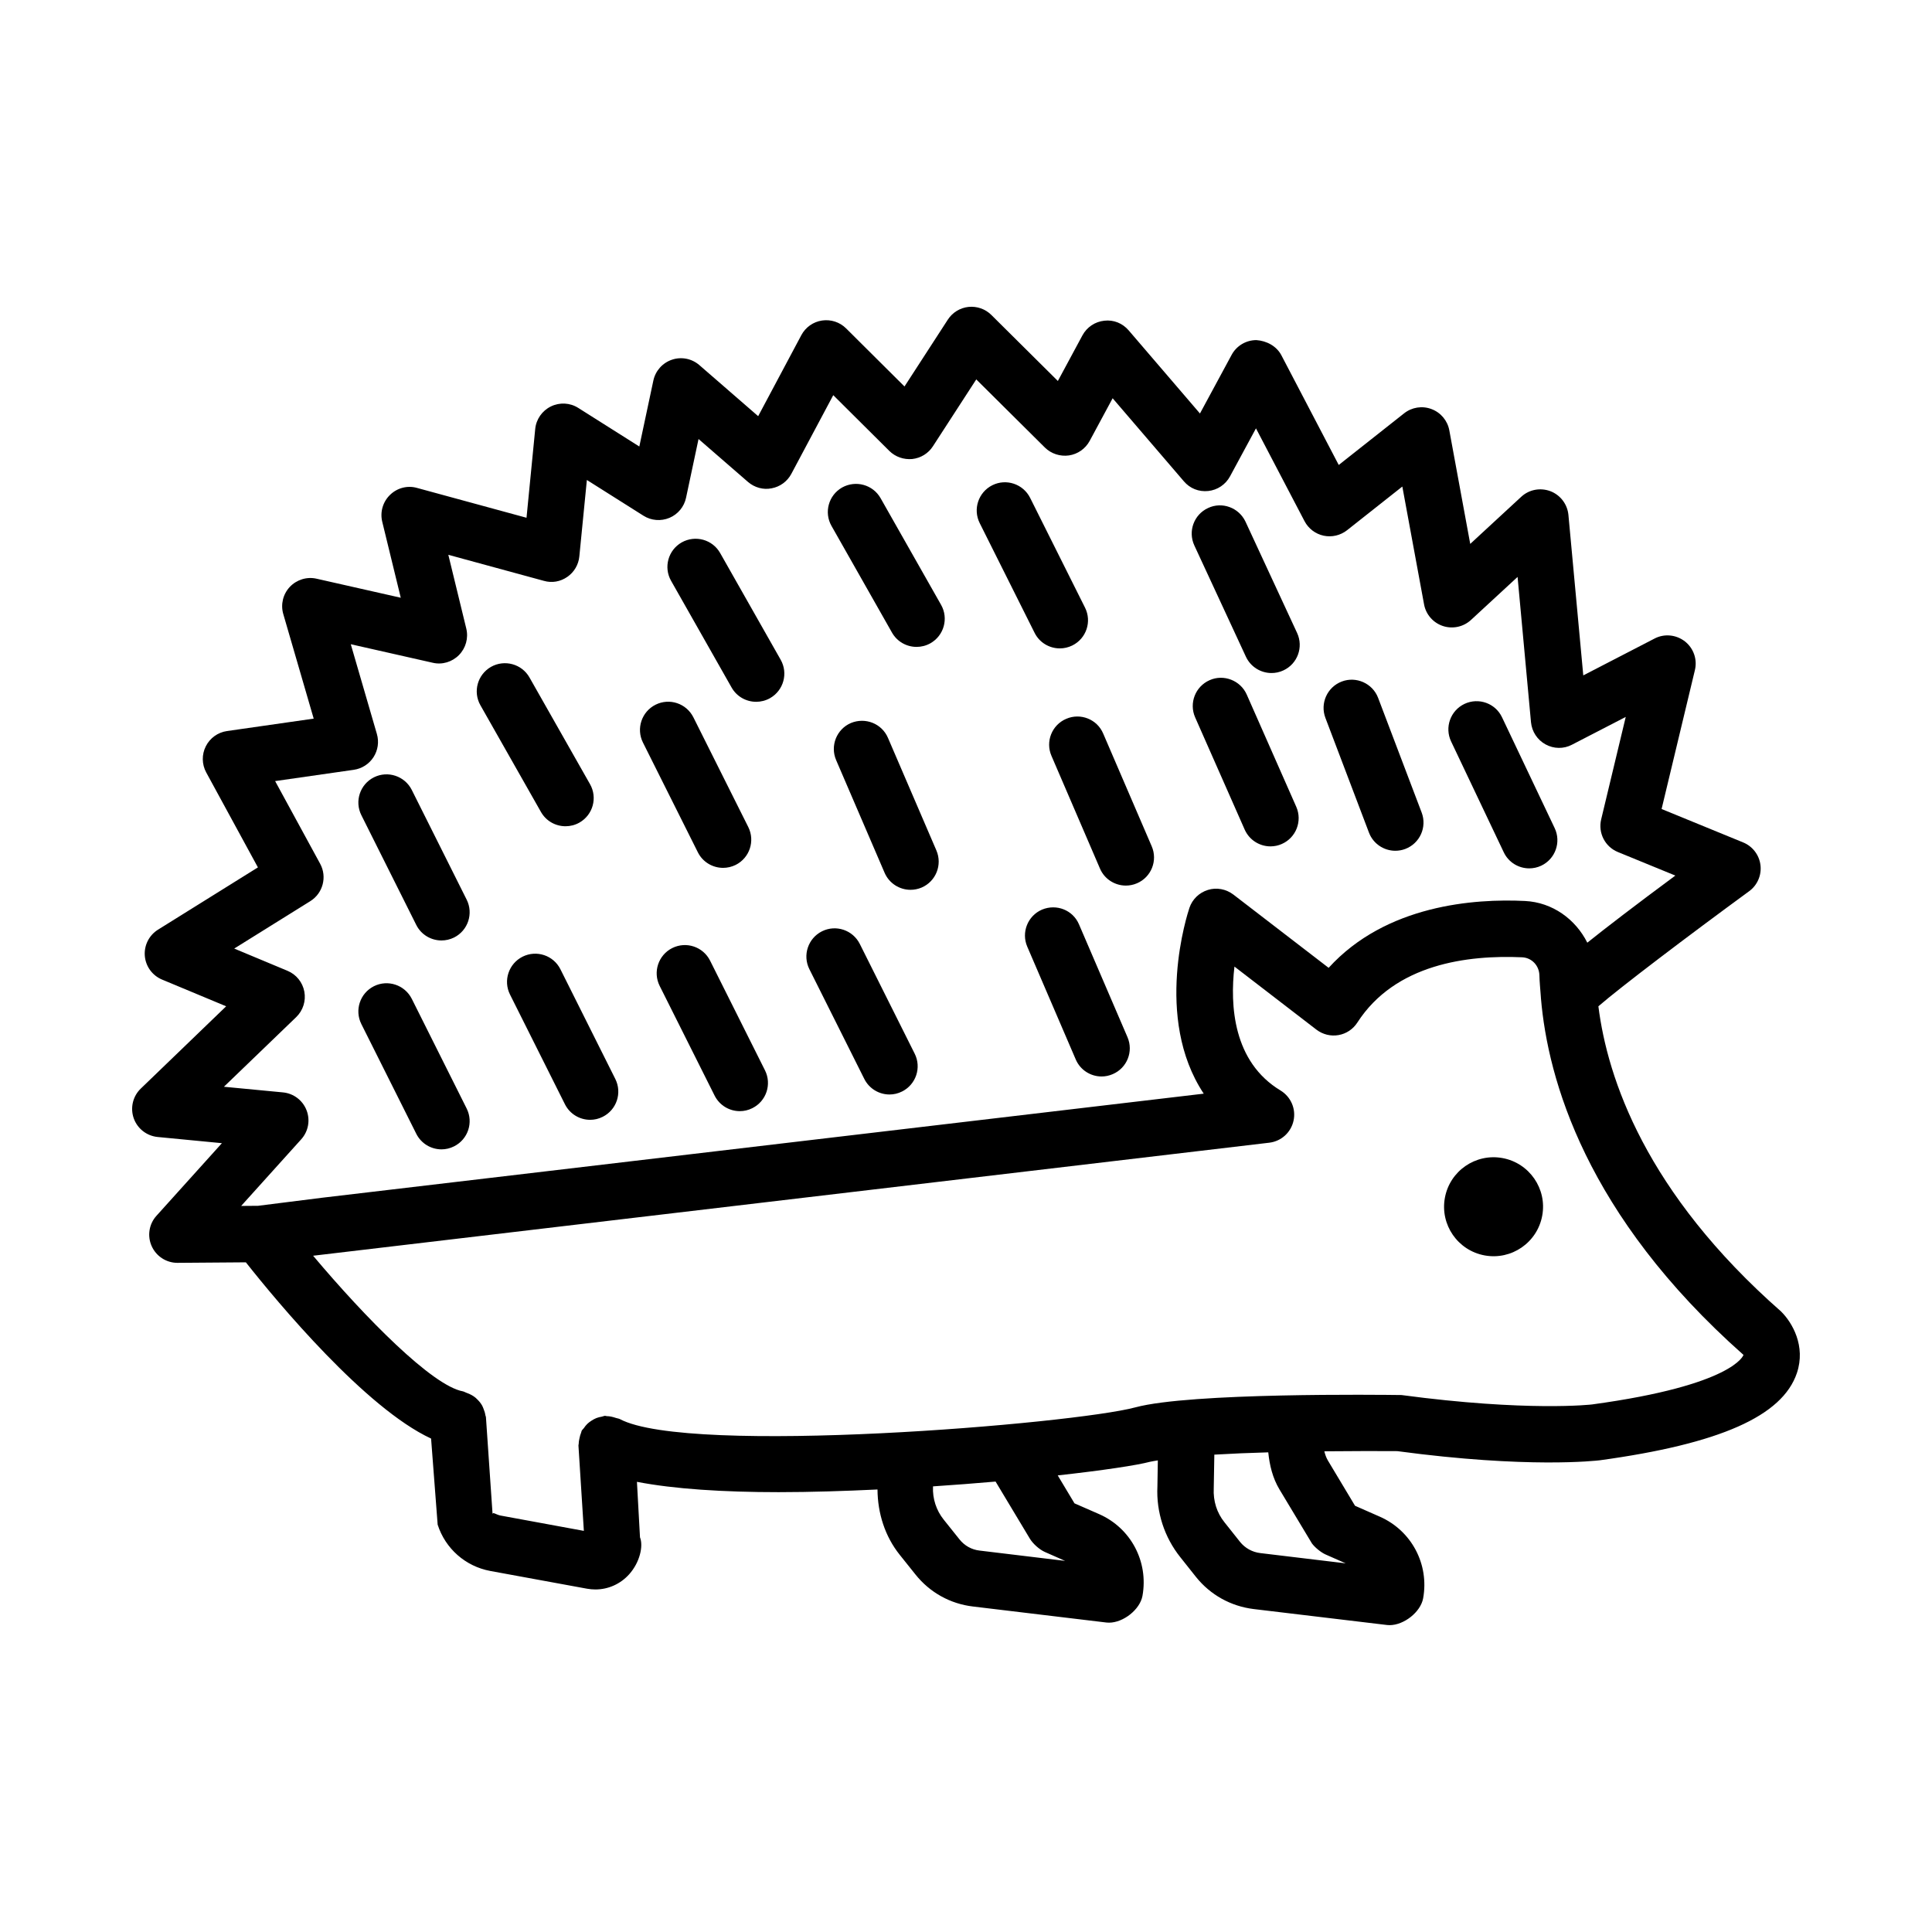 <?xml version="1.0" encoding="UTF-8"?>
<!-- Uploaded to: SVG Repo, www.svgrepo.com, Generator: SVG Repo Mixer Tools -->
<svg fill="#000000" width="800px" height="800px" version="1.1" viewBox="144 144 512 512" xmlns="http://www.w3.org/2000/svg">
 <g>
  <path d="m616.05 491.6c-35.938-31.566-46.051-61.82-48.461-80.922 5.891-5.102 23.703-18.605 39.945-30.492 2.188-1.594 3.336-4.25 3.008-6.93-0.328-2.688-2.098-4.988-4.594-6.008l-21.609-8.852 8.824-36.797c0.691-2.844-0.348-5.816-2.644-7.621-2.316-1.805-5.469-2.106-8.043-0.758l-18.891 9.766-3.938-42.531c-0.273-2.824-2.117-5.262-4.758-6.281-2.699-1.012-5.672-0.445-7.75 1.484l-13.512 12.48-5.543-30.098c-0.473-2.57-2.262-4.715-4.723-5.633-2.461-0.93-5.195-0.5-7.258 1.129l-17.324 13.684-15.207-29.086c-1.297-2.461-3.957-3.82-6.621-4.004-2.734 0-5.269 1.504-6.562 3.922l-8.387 15.527-18.891-22.027c-1.605-1.867-3.957-2.863-6.473-2.562-2.441 0.254-4.613 1.715-5.781 3.883l-6.512 12.09-17.633-17.504c-1.605-1.586-3.793-2.352-6.062-2.125-2.234 0.246-4.238 1.477-5.461 3.363l-11.488 17.723-15.473-15.391c-1.676-1.668-4.031-2.434-6.383-2.09-2.336 0.348-4.367 1.785-5.481 3.875l-11.441 21.473-15.578-13.523c-2.004-1.742-4.769-2.289-7.266-1.441-2.508 0.84-4.387 2.945-4.934 5.535l-3.719 17.469-16.176-10.223c-2.188-1.395-4.941-1.531-7.266-0.391s-3.902 3.402-4.148 5.981l-2.305 23.516-29.012-7.906c-2.551-0.73-5.277 0-7.168 1.852-1.895 1.844-2.68 4.551-2.051 7.121l4.906 20.129-22.309-5.043c-2.551-0.594-5.277 0.246-7.094 2.168-1.805 1.922-2.473 4.66-1.73 7.203l8.059 27.707-22.977 3.293c-2.426 0.348-4.523 1.859-5.617 4.047-1.102 2.18-1.059 4.769 0.109 6.922l13.703 25.164-26.477 16.504c-2.371 1.477-3.719 4.156-3.5 6.938 0.227 2.789 1.996 5.215 4.578 6.289l16.984 7.082-22.637 21.816c-2.098 2.023-2.824 5.086-1.867 7.84 0.965 2.754 3.438 4.688 6.336 4.977l17.039 1.641-17.34 19.238c-1.988 2.188-2.481 5.359-1.266 8.059 1.203 2.68 3.875 4.414 6.809 4.414h0.055l18.09-0.137c8.422 10.66 31.719 38.66 49.086 46.703l1.742 22.816c2.043 6.363 7.375 11.051 13.941 12.273l25.648 4.703c0.738 0.129 1.484 0.199 2.215 0.199 3.402 0 6.648-1.441 8.973-4.047 2.824-3.172 3.766-7.477 2.844-9.773l-0.809-14.703c9.805 1.906 22.918 2.738 37.543 2.738 8.484 0 17.371-0.289 26.207-0.707 0.043 6.289 1.965 12.402 5.894 17.316l4.156 5.195c3.801 4.777 9.219 7.785 15.234 8.496l35.395 4.25c0.238 0.02 0.457 0.035 0.676 0.035 3.773 0 8.188-3.445 8.863-7.094 1.641-9.062-3.062-17.961-11.469-21.664l-6.547-2.863-4.438-7.402c12-1.332 21.008-2.688 24.441-3.609 0.523-0.141 1.422-0.242 2.086-0.371l-0.113 6.918c-0.328 6.785 1.844 13.457 6.09 18.762l4.156 5.234c3.793 4.723 9.191 7.731 15.246 8.48l35.375 4.231c0.238 0.02 0.457 0.035 0.676 0.035 3.773 0 8.207-3.445 8.879-7.113 1.641-9.027-3.082-17.926-11.469-21.625l-6.582-2.898-7.203-12.016c-0.445-0.754-0.719-1.582-0.93-2.418 7.891-0.082 14.992-0.078 19.344-0.043 34.773 4.668 52.77 2.516 53.645 2.426 31.801-4.359 48.395-11.707 52.242-23.121 2.414-7.172-1.25-13.391-4.148-16.27zm-393.55-78.055c1.805-1.75 2.617-4.285 2.152-6.766-0.465-2.473-2.141-4.539-4.469-5.508l-14.113-5.891 20.16-12.562c3.356-2.09 4.504-6.438 2.617-9.91l-11.934-21.91 20.852-2.992c2.141-0.309 4.047-1.531 5.215-3.344 1.176-1.816 1.504-4.059 0.902-6.137l-6.922-23.797 21.699 4.906c2.527 0.602 5.16-0.199 6.977-2.043 1.816-1.852 2.543-4.496 1.934-7.012l-4.758-19.547 25.328 6.902c2.141 0.621 4.394 0.211 6.199-1.051 1.816-1.25 2.981-3.238 3.191-5.426l1.996-20.258 15 9.473c2.051 1.305 4.633 1.504 6.883 0.566 2.254-0.949 3.902-2.945 4.402-5.332l3.309-15.562 13.102 11.371c1.715 1.484 4.047 2.152 6.254 1.695 2.242-0.41 4.168-1.824 5.234-3.828l11.113-20.859 14.871 14.789c1.605 1.578 3.82 2.336 6.062 2.133 2.242-0.246 4.25-1.477 5.469-3.363l11.496-17.734 18.199 18.07c1.676 1.648 4.047 2.398 6.363 2.078 2.336-0.348 4.359-1.77 5.488-3.848l6.09-11.305 18.875 22.008c1.586 1.867 3.922 2.844 6.473 2.57 2.441-0.266 4.594-1.715 5.762-3.883l6.875-12.719 12.875 24.609c1.039 1.969 2.883 3.375 5.07 3.84 2.152 0.457 4.43-0.074 6.18-1.441l14.66-11.586 5.762 31.234c0.492 2.672 2.406 4.867 4.996 5.727 2.57 0.848 5.414 0.246 7.422-1.594l12.363-11.414 3.555 38.512c0.238 2.473 1.676 4.668 3.848 5.863 2.188 1.203 4.812 1.25 7.019 0.082l14.242-7.356-6.512 27.152c-0.855 3.582 1.02 7.258 4.43 8.652l15.227 6.238c-10.98 8.133-18.215 13.695-23.332 17.785-3.106-6.211-9.219-10.691-16.512-11.051-13.383-0.656-36.816 1.004-52.039 17.715l-25.254-19.422c-1.934-1.469-4.469-1.941-6.731-1.223-2.297 0.703-4.141 2.473-4.906 4.75-0.473 1.422-9.574 29.113 3.793 49.242l-233.64 27.582-16.98 2.137-4.473 0.035 15.91-17.652c1.895-2.098 2.441-5.07 1.422-7.695-1.02-2.644-3.438-4.469-6.246-4.742l-15.656-1.496zm194.39 138.16c0.801 1.367 2.551 2.934 3.992 3.574l5.379 2.371-22.676-2.734c-2.098-0.238-3.984-1.297-5.316-2.973l-4.168-5.215c-1.98-2.461-2.992-5.582-2.844-8.754l0.004-0.07c5.727-0.383 11.27-0.809 16.578-1.273zm66.176-13.004 8.605 14.312c0.766 1.059 2.371 2.371 3.574 2.918l5.379 2.371-22.629-2.719c-2.133-0.254-4.031-1.312-5.359-2.953l-4.156-5.234c-1.988-2.481-2.992-5.578-2.824-8.973l0.156-8.93c4.496-0.262 9.293-0.473 14.293-0.609 0.348 3.445 1.168 6.82 2.961 9.816zm82.945-22.52c-0.164 0.035-17.121 1.988-50.602-2.481-5.707-0.074-55.945-0.676-70.531 3.266-16.32 4.394-118.22 12.891-136.62 3.102-0.297-0.156-0.617-0.156-0.922-0.27-0.09-0.035-0.184-0.051-0.277-0.082-0.754-0.246-1.492-0.418-2.262-0.422-0.156-0.012-0.297-0.082-0.453-0.086-0.309 0.016-0.566 0.172-0.863 0.223-0.5 0.086-0.973 0.188-1.441 0.375-0.453 0.18-0.848 0.406-1.25 0.664-0.402 0.254-0.777 0.52-1.129 0.855-0.367 0.352-0.656 0.738-0.945 1.156-0.172 0.246-0.418 0.41-0.562 0.684-0.086 0.164-0.078 0.344-0.152 0.508-0.199 0.449-0.309 0.918-0.418 1.406-0.109 0.504-0.211 0.984-0.215 1.492-0.004 0.18-0.086 0.336-0.074 0.516l1.434 22.609-22.102-4.066c-1.141-0.219-2.078-1.059-2.09-0.363l-1.758-25.711c-0.012-0.184-0.117-0.324-0.145-0.504-0.082-0.59-0.262-1.125-0.477-1.668-0.133-0.32-0.23-0.637-0.406-0.93-0.379-0.672-0.867-1.238-1.438-1.766-0.082-0.074-0.148-0.156-0.23-0.227-0.637-0.543-1.363-0.938-2.176-1.246-0.129-0.051-0.25-0.109-0.383-0.152-0.297-0.094-0.535-0.281-0.848-0.34-8.141-1.496-25.875-19.512-39.695-35.941l253.41-29.957c3.172-0.383 5.742-2.719 6.418-5.852 0.676-3.117-0.711-6.309-3.43-7.969-12.617-7.602-13.438-22.582-12.234-32.852l21.734 16.723c1.66 1.266 3.793 1.797 5.836 1.434 2.059-0.355 3.867-1.559 4.996-3.32 10.047-15.57 29.266-17.941 43.691-17.297 2.535 0.129 4.484 2.18 4.559 4.777 0.035 1.625 0.219 3.574 0.363 5.445-0.004 0.234 0.027 0.457 0.047 0.691 1.824 21.371 11.859 57.414 53.672 94.457-0.008 0.062-2.508 7.996-40.035 13.117z"/>
  <path d="m542.18 450.9c-7.125-1.309-13.961 3.406-15.27 10.531s3.406 13.957 10.531 15.266c7.125 1.309 13.957-3.406 15.266-10.531 1.312-7.121-3.402-13.957-10.527-15.266z"/>
  <path d="m542.51 369.86c1.277 2.699 3.957 4.266 6.746 4.266 1.074 0 2.168-0.227 3.207-0.719 3.719-1.77 5.309-6.227 3.539-9.949l-13.949-29.367c-1.77-3.738-6.219-5.309-9.957-3.547-3.719 1.77-5.309 6.227-3.539 9.949z"/>
  <path d="m506.79 364.65c1.129 2.981 3.977 4.812 6.984 4.812 0.875 0 1.785-0.156 2.644-0.484 3.867-1.469 5.797-5.781 4.34-9.637l-11.543-30.398c-1.457-3.848-5.816-5.789-9.629-4.332-3.867 1.469-5.797 5.781-4.34 9.637z"/>
  <path d="m474.18 318.04c1.277 2.727 3.977 4.32 6.785 4.32 1.059 0 2.133-0.219 3.137-0.691 3.758-1.73 5.379-6.172 3.648-9.918l-13.676-29.496c-1.77-3.758-6.238-5.371-9.918-3.629-3.758 1.73-5.379 6.172-3.648 9.918z"/>
  <path d="m474.4 328.07c-1.66-3.758-6.125-5.488-9.848-3.812-3.773 1.66-5.488 6.074-3.828 9.848l13.129 29.742c1.238 2.789 3.977 4.449 6.836 4.449 1.004 0 2.043-0.199 3.008-0.637 3.773-1.66 5.488-6.074 3.828-9.848z"/>
  <path d="m426.55 334.5c-3.793 1.621-5.543 6.016-3.902 9.809l12.855 29.867c1.203 2.824 3.977 4.512 6.856 4.512 0.984 0 1.988-0.191 2.953-0.609 3.793-1.621 5.543-6.016 3.902-9.809l-12.855-29.867c-1.602-3.793-6.016-5.551-9.809-3.902z"/>
  <path d="m379.31 339.52c-1.633-3.785-6-5.496-9.82-3.91-3.785 1.633-5.535 6.027-3.91 9.82l12.848 29.867c1.223 2.824 3.977 4.512 6.867 4.512 0.984 0 1.988-0.191 2.953-0.602 3.785-1.633 5.535-6.027 3.91-9.82z"/>
  <path d="m429.95 388.98c-1.605-3.801-5.965-5.523-9.809-3.922-3.785 1.633-5.535 6.027-3.91 9.809l12.848 29.887c1.203 2.824 3.957 4.523 6.856 4.523 0.984 0 1.988-0.199 2.953-0.621 3.793-1.621 5.543-6.016 3.902-9.809z"/>
  <path d="m380.39 311.65c1.375 2.426 3.902 3.785 6.512 3.785 1.25 0 2.508-0.309 3.676-0.965 3.594-2.043 4.852-6.602 2.816-10.184l-16.039-28.281c-2.043-3.574-6.574-4.812-10.184-2.816-3.594 2.043-4.852 6.602-2.816 10.184z"/>
  <path d="m337.88 326.2c1.375 2.426 3.902 3.785 6.512 3.785 1.25 0 2.508-0.309 3.676-0.965 3.594-2.043 4.852-6.602 2.816-10.184l-16.039-28.281c-2.031-3.582-6.574-4.832-10.184-2.816-3.594 2.043-4.852 6.602-2.816 10.184z"/>
  <path d="m287.36 359.18c1.375 2.426 3.902 3.785 6.512 3.785 1.25 0 2.516-0.309 3.676-0.965 3.594-2.043 4.852-6.602 2.816-10.184l-16.047-28.281c-2.023-3.582-6.602-4.832-10.184-2.816-3.594 2.043-4.852 6.602-2.816 10.184z"/>
  <path d="m418.18 311.71c1.305 2.617 3.949 4.121 6.684 4.121 1.129 0 2.262-0.254 3.336-0.785 3.703-1.852 5.195-6.336 3.336-10.027l-14.543-29.086c-1.859-3.691-6.348-5.18-10.027-3.336-3.684 1.852-5.18 6.336-3.336 10.027z"/>
  <path d="m328.94 369.87c1.312 2.617 3.949 4.121 6.691 4.121 1.121 0 2.262-0.254 3.336-0.785 3.684-1.852 5.18-6.336 3.336-10.027l-14.551-29.086c-1.859-3.691-6.328-5.188-10.027-3.336-3.684 1.852-5.18 6.336-3.336 10.027z"/>
  <path d="m373.04 429.91c1.312 2.625 3.949 4.141 6.691 4.141 1.121 0 2.262-0.254 3.336-0.801 3.684-1.844 5.18-6.328 3.336-10.012l-14.551-29.094c-1.859-3.691-6.336-5.18-10.027-3.336-3.684 1.852-5.18 6.336-3.336 10.027z"/>
  <path d="m254.31 389.11c1.312 2.617 3.949 4.121 6.691 4.121 1.121 0 2.262-0.254 3.336-0.785 3.684-1.852 5.18-6.336 3.336-10.027l-14.551-29.086c-1.859-3.684-6.348-5.172-10.027-3.336-3.684 1.852-5.18 6.336-3.336 10.027z"/>
  <path d="m332.18 398.58c-1.852-3.691-6.328-5.18-10.027-3.336-3.684 1.852-5.18 6.336-3.336 10.027l14.551 29.055c1.312 2.625 3.949 4.141 6.691 4.141 1.121 0 2.262-0.254 3.336-0.801 3.684-1.844 5.18-6.328 3.336-10.012z"/>
  <path d="m282.49 397.53c-3.684 1.852-5.18 6.336-3.336 10.027l14.551 29.066c1.312 2.625 3.949 4.141 6.691 4.141 1.121 0 2.262-0.254 3.336-0.801 3.684-1.844 5.18-6.328 3.336-10.012l-14.551-29.086c-1.848-3.691-6.324-5.176-10.027-3.336z"/>
  <path d="m254.31 444.45c1.312 2.625 3.949 4.141 6.691 4.141 1.121 0 2.262-0.254 3.336-0.801 3.684-1.844 5.18-6.328 3.336-10.012l-14.551-29.086c-1.859-3.684-6.348-5.172-10.027-3.336-3.684 1.852-5.18 6.336-3.336 10.027z"/>
 </g>
</svg>